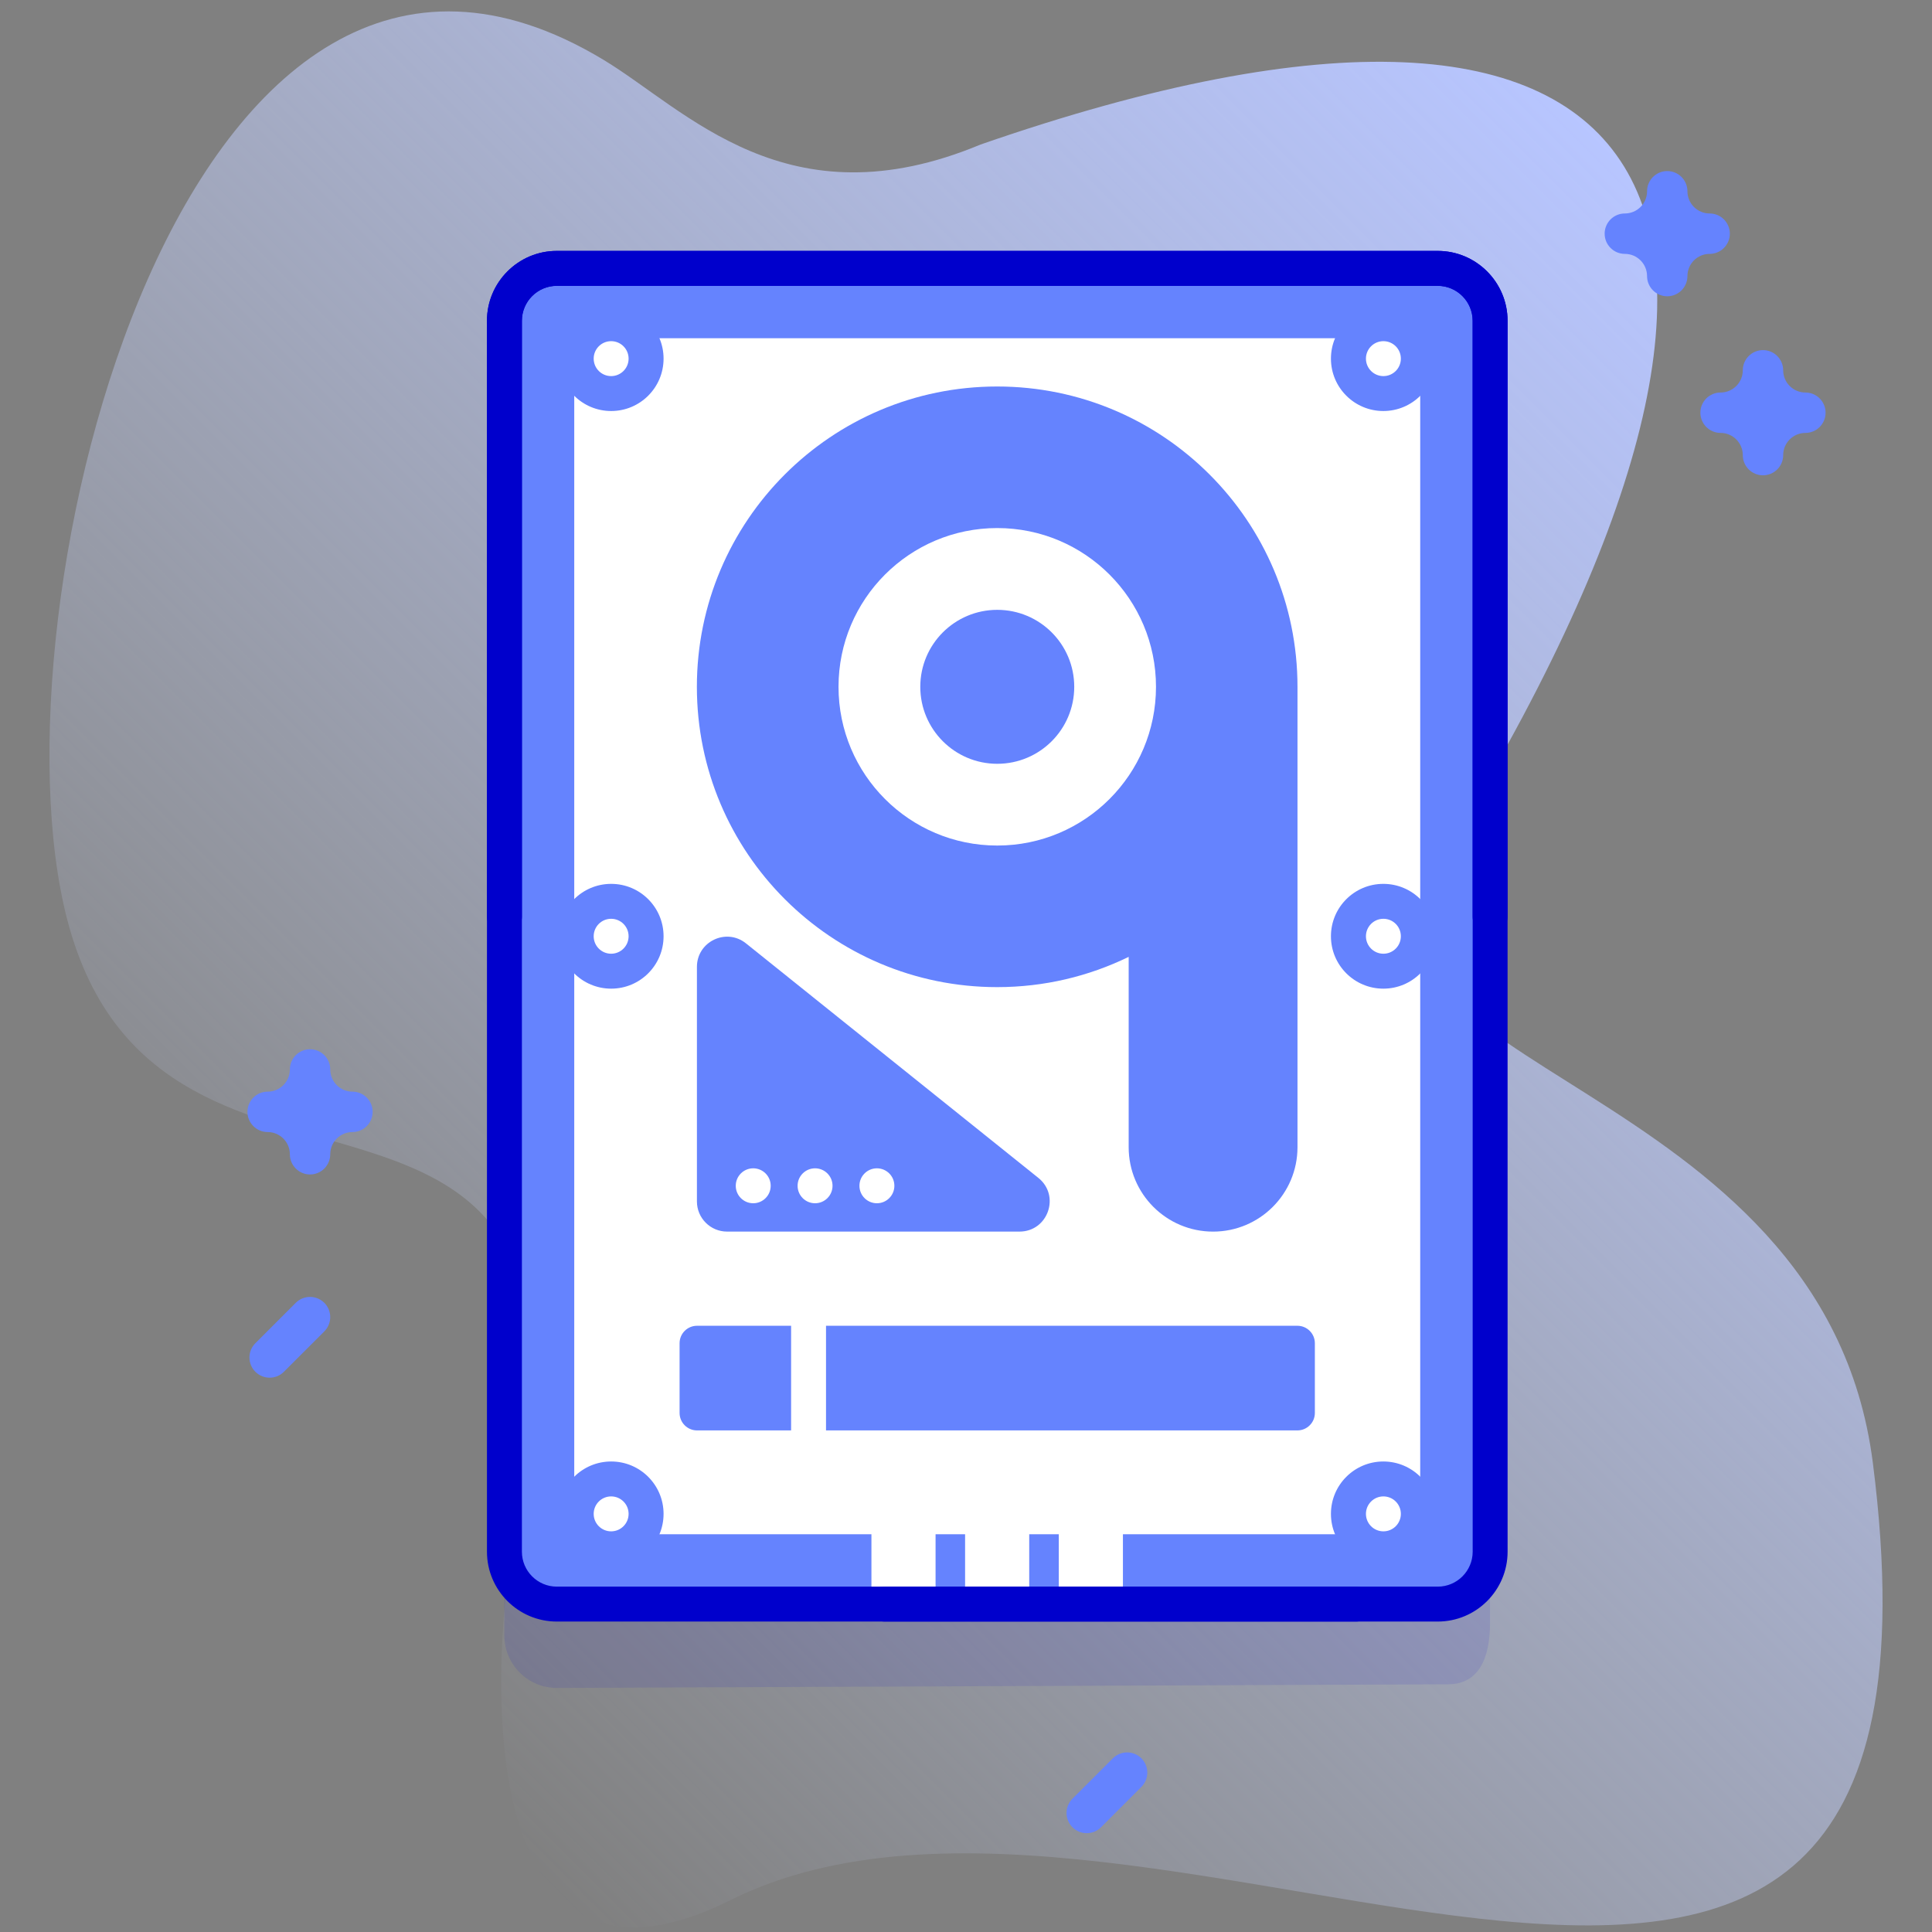 <svg width="121" height="121" viewBox="0 0 121 121" fill="none" xmlns="http://www.w3.org/2000/svg">
<rect x="0" y="0" width="121" height="121" fill="#808080" stroke="none"/>
<g clip-path="url(#clip0_5801_37738)">
<path d="M37.805 3.751C11.595 -12.07 -0.874 38.124 4.215 57.612C10.163 80.394 39.482 60.989 32.326 95.546C30.712 103.341 29.218 127.25 45.735 119.011C72.326 105.746 124.09 144.866 117.295 91.611C114.19 67.278 81.992 67.004 89.993 54.162C115.773 12.777 104.98 -6.071 61.411 9.052C49.292 14.104 42.983 6.877 37.805 3.751Z" fill="url(#paint0_linear_5801_37738)"/>
<path opacity="0.1" d="M90.674 105.488C93.001 105.488 93.32 103.161 93.32 101.598V25.339C93.32 23.528 91.853 22.058 90.039 22.058H34.869C33.056 22.058 31.588 23.528 31.588 25.339V102.432C31.588 104.244 33.056 105.714 34.869 105.714L90.674 105.488Z" fill="#0000CC"/>
<path d="M93.32 20.089V97.183C93.32 98.994 91.853 100.464 90.039 100.464H34.869C33.056 100.464 31.588 98.994 31.588 97.183V20.089C31.588 18.278 33.056 16.808 34.869 16.808H90.039C91.853 16.808 93.32 18.278 93.32 20.089Z" fill="#6583FE"/>
<path d="M88.947 21.183V96.089H35.965V21.183H88.947Z" fill="white"/>
<path d="M62.453 24.206C52.065 24.206 43.645 32.627 43.645 43.015C43.645 53.402 52.065 61.823 62.453 61.823C65.406 61.823 68.201 61.141 70.688 59.928V71.849C70.688 74.768 73.055 77.135 75.974 77.135C78.894 77.135 81.261 74.768 81.261 71.849V43.015C81.261 32.627 72.84 24.206 62.453 24.206Z" fill="#6583FE"/>
<path d="M62.457 52.956C67.948 52.956 72.399 48.505 72.399 43.014C72.399 37.523 67.948 33.072 62.457 33.072C56.967 33.072 52.516 37.523 52.516 43.014C52.516 48.505 56.967 52.956 62.457 52.956Z" fill="white"/>
<path d="M62.458 47.836C65.121 47.836 67.279 45.677 67.279 43.015C67.279 40.352 65.121 38.194 62.458 38.194C59.795 38.194 57.637 40.352 57.637 43.015C57.637 45.677 59.795 47.836 62.458 47.836Z" fill="#6583FE"/>
<path d="M43.648 60.556V75.245C43.648 76.288 44.493 77.134 45.537 77.134H63.849C65.634 77.134 66.424 74.888 65.032 73.771L46.719 59.082C45.482 58.09 43.648 58.97 43.648 60.556Z" fill="#6583FE"/>
<path d="M38.277 25.742C40.09 25.742 41.559 24.273 41.559 22.461C41.559 20.648 40.09 19.179 38.277 19.179C36.465 19.179 34.996 20.648 34.996 22.461C34.996 24.273 36.465 25.742 38.277 25.742Z" fill="#6583FE"/>
<path d="M38.275 23.555C38.88 23.555 39.369 23.065 39.369 22.461C39.369 21.857 38.88 21.367 38.275 21.367C37.671 21.367 37.182 21.857 37.182 22.461C37.182 23.065 37.671 23.555 38.275 23.555Z" fill="white"/>
<path d="M86.638 25.742C88.45 25.742 89.919 24.273 89.919 22.461C89.919 20.648 88.45 19.179 86.638 19.179C84.826 19.179 83.356 20.648 83.356 22.461C83.356 24.273 84.826 25.742 86.638 25.742Z" fill="#6583FE"/>
<path d="M86.642 23.555C87.246 23.555 87.735 23.065 87.735 22.461C87.735 21.857 87.246 21.367 86.642 21.367C86.038 21.367 85.548 21.857 85.548 22.461C85.548 23.065 86.038 23.555 86.642 23.555Z" fill="white"/>
<path d="M38.277 98.095C40.09 98.095 41.559 96.626 41.559 94.813C41.559 93.001 40.09 91.532 38.277 91.532C36.465 91.532 34.996 93.001 34.996 94.813C34.996 96.626 36.465 98.095 38.277 98.095Z" fill="#6583FE"/>
<path d="M38.275 95.907C38.88 95.907 39.369 95.417 39.369 94.813C39.369 94.209 38.88 93.719 38.275 93.719C37.671 93.719 37.182 94.209 37.182 94.813C37.182 95.417 37.671 95.907 38.275 95.907Z" fill="white"/>
<path d="M86.638 98.095C88.45 98.095 89.919 96.626 89.919 94.813C89.919 93.001 88.45 91.532 86.638 91.532C84.826 91.532 83.356 93.001 83.356 94.813C83.356 96.626 84.826 98.095 86.638 98.095Z" fill="#6583FE"/>
<path d="M86.642 95.907C87.246 95.907 87.735 95.417 87.735 94.813C87.735 94.209 87.246 93.719 86.642 93.719C86.038 93.719 85.548 94.209 85.548 94.813C85.548 95.417 86.038 95.907 86.642 95.907Z" fill="white"/>
<path d="M38.277 61.919C40.09 61.919 41.559 60.45 41.559 58.637C41.559 56.825 40.09 55.356 38.277 55.356C36.465 55.356 34.996 56.825 34.996 58.637C34.996 60.45 36.465 61.919 38.277 61.919Z" fill="#6583FE"/>
<path d="M38.275 59.731C38.88 59.731 39.369 59.241 39.369 58.637C39.369 58.033 38.88 57.543 38.275 57.543C37.671 57.543 37.182 58.033 37.182 58.637C37.182 59.241 37.671 59.731 38.275 59.731Z" fill="white"/>
<path d="M86.638 61.919C88.45 61.919 89.919 60.45 89.919 58.637C89.919 56.825 88.45 55.356 86.638 55.356C84.826 55.356 83.356 56.825 83.356 58.637C83.356 60.45 84.826 61.919 86.638 61.919Z" fill="#6583FE"/>
<path d="M86.642 59.731C87.246 59.731 87.735 59.241 87.735 58.637C87.735 58.033 87.246 57.543 86.642 57.543C86.038 57.543 85.548 58.033 85.548 58.637C85.548 59.241 86.038 59.731 86.642 59.731Z" fill="white"/>
<path d="M58.594 100.464H54.577V96.032C54.577 94.922 55.476 94.023 56.586 94.023C57.695 94.023 58.594 94.923 58.594 96.032V100.464Z" fill="white"/>
<path d="M64.46 100.464H60.443V96.032C60.443 94.923 61.343 94.024 62.452 94.024C63.561 94.024 64.46 94.923 64.46 96.032V100.464Z" fill="white"/>
<path d="M70.328 100.464H66.311V96.032C66.311 94.923 67.211 94.024 68.32 94.024C69.429 94.024 70.328 94.923 70.328 96.032V100.464Z" fill="white"/>
<path d="M82.349 84.126V88.492C82.349 89.096 81.859 89.586 81.255 89.586H43.655C43.051 89.586 42.562 89.096 42.562 88.492V84.126C42.562 83.522 43.051 83.032 43.655 83.032H81.255C81.859 83.032 82.349 83.522 82.349 84.126Z" fill="#6583FE"/>
<path d="M51.733 82.446V90.173C51.733 90.777 51.244 91.266 50.64 91.266C50.036 91.266 49.546 90.777 49.546 90.173V82.446C49.546 81.842 50.036 81.352 50.64 81.352C51.244 81.352 51.733 81.841 51.733 82.446Z" fill="white"/>
<path d="M84.932 99.37H34.873C33.667 99.37 32.686 98.388 32.686 97.182V20.089C32.686 18.883 33.667 17.902 34.873 17.902H90.043C91.249 17.902 92.231 18.883 92.231 20.089V57.405C92.231 58.009 92.72 58.499 93.325 58.499C93.929 58.499 94.418 58.009 94.418 57.405V20.089C94.418 17.677 92.456 15.714 90.043 15.714H34.873C32.461 15.714 30.498 17.677 30.498 20.089V97.182C30.498 99.595 32.461 101.557 34.873 101.557H84.931C85.536 101.557 86.025 101.068 86.025 100.464C86.025 99.86 85.536 99.37 84.932 99.37Z" fill="#0000CC"/>
<path d="M55.4 99.37H90.045C91.251 99.37 92.233 98.388 92.233 97.182L92.231 20.089C92.231 18.883 91.249 17.902 90.043 17.902H34.873C33.667 17.902 32.686 18.883 32.686 20.089L32.687 57.405C32.687 58.009 32.198 58.499 31.593 58.499C30.989 58.499 30.5 58.009 30.5 57.405L30.498 20.089C30.498 17.677 32.461 15.714 34.873 15.714H90.043C92.456 15.714 94.418 17.677 94.418 20.089L94.42 97.182C94.42 99.595 92.457 101.557 90.045 101.557H55.401C54.797 101.557 54.307 101.068 54.307 100.464C54.307 99.86 54.797 99.37 55.4 99.37Z" fill="#0000CC"/>
<path d="M54.92 75.359C55.524 75.359 56.014 74.869 56.014 74.265C56.014 73.661 55.524 73.171 54.92 73.171C54.316 73.171 53.826 73.661 53.826 74.265C53.826 74.869 54.316 75.359 54.92 75.359Z" fill="white"/>
<path d="M51.047 75.359C51.651 75.359 52.141 74.869 52.141 74.265C52.141 73.661 51.651 73.171 51.047 73.171C50.443 73.171 49.953 73.661 49.953 74.265C49.953 74.869 50.443 75.359 51.047 75.359Z" fill="white"/>
<path d="M47.174 75.359C47.778 75.359 48.268 74.869 48.268 74.265C48.268 73.661 47.778 73.171 47.174 73.171C46.57 73.171 46.08 73.661 46.08 74.265C46.08 74.869 46.57 75.359 47.174 75.359Z" fill="white"/>
<path d="M104.419 18.556C103.72 18.556 103.154 17.989 103.154 17.291C103.154 16.524 102.53 15.9 101.763 15.9C101.064 15.9 100.498 15.333 100.498 14.635C100.498 13.937 101.064 13.37 101.763 13.37C102.53 13.37 103.154 12.746 103.154 11.979C103.154 11.281 103.72 10.714 104.419 10.714C105.117 10.714 105.683 11.281 105.683 11.979C105.683 12.746 106.308 13.37 107.075 13.37C107.773 13.37 108.339 13.937 108.339 14.635C108.339 15.333 107.773 15.9 107.075 15.9C106.308 15.9 105.683 16.524 105.683 17.291C105.683 17.989 105.117 18.556 104.419 18.556Z" fill="#6583FE"/>
<path d="M110.415 29.768C109.716 29.768 109.15 29.202 109.15 28.504C109.15 27.737 108.526 27.113 107.759 27.113C107.06 27.113 106.494 26.546 106.494 25.848C106.494 25.149 107.06 24.583 107.759 24.583C108.526 24.583 109.15 23.959 109.15 23.192C109.15 22.494 109.716 21.927 110.415 21.927C111.113 21.927 111.68 22.494 111.68 23.192C111.68 23.959 112.304 24.583 113.071 24.583C113.769 24.583 114.335 25.149 114.335 25.848C114.335 26.546 113.769 27.113 113.071 27.113C112.304 27.113 111.68 27.737 111.68 28.504C111.68 29.202 111.113 29.768 110.415 29.768Z" fill="#6583FE"/>
<path d="M19.419 73.556C18.72 73.556 18.154 72.989 18.154 72.291C18.154 71.524 17.53 70.9 16.763 70.9C16.064 70.9 15.498 70.333 15.498 69.635C15.498 68.937 16.064 68.37 16.763 68.37C17.53 68.37 18.154 67.746 18.154 66.979C18.154 66.281 18.72 65.714 19.419 65.714C20.117 65.714 20.683 66.281 20.683 66.979C20.683 67.746 21.307 68.37 22.075 68.37C22.773 68.37 23.339 68.937 23.339 69.635C23.339 70.333 22.773 70.9 22.075 70.9C21.307 70.9 20.683 71.524 20.683 72.291C20.683 72.989 20.117 73.556 19.419 73.556Z" fill="#6583FE"/>
<path d="M16.888 86.284C16.564 86.284 16.241 86.16 15.993 85.913C15.499 85.419 15.499 84.619 15.993 84.125L18.523 81.595C19.017 81.102 19.818 81.102 20.312 81.595C20.806 82.089 20.806 82.89 20.312 83.384L17.782 85.913C17.535 86.16 17.212 86.284 16.888 86.284Z" fill="#6583FE"/>
<path d="M68.061 114.811C67.738 114.811 67.414 114.688 67.167 114.441C66.673 113.947 66.673 113.146 67.167 112.652L69.697 110.123C70.19 109.629 70.992 109.629 71.485 110.123C71.979 110.617 71.979 111.418 71.485 111.912L68.956 114.441C68.709 114.688 68.385 114.811 68.061 114.811Z" fill="#6583FE"/>
</g>
<defs>
<linearGradient id="paint0_linear_5801_37738" x1="21.066" y1="104.875" x2="108.841" y2="17.1" gradientUnits="userSpaceOnUse">
<stop stop-color="#D2DEFF" stop-opacity="0"/>
<stop offset="1" stop-color="#B7C5FF"/>
</linearGradient>
<clipPath id="clip0_5801_37738">
<rect width="120" height="120" fill="white" transform="translate(0.5 0.714)"/>
</clipPath>
</defs>
</svg>

